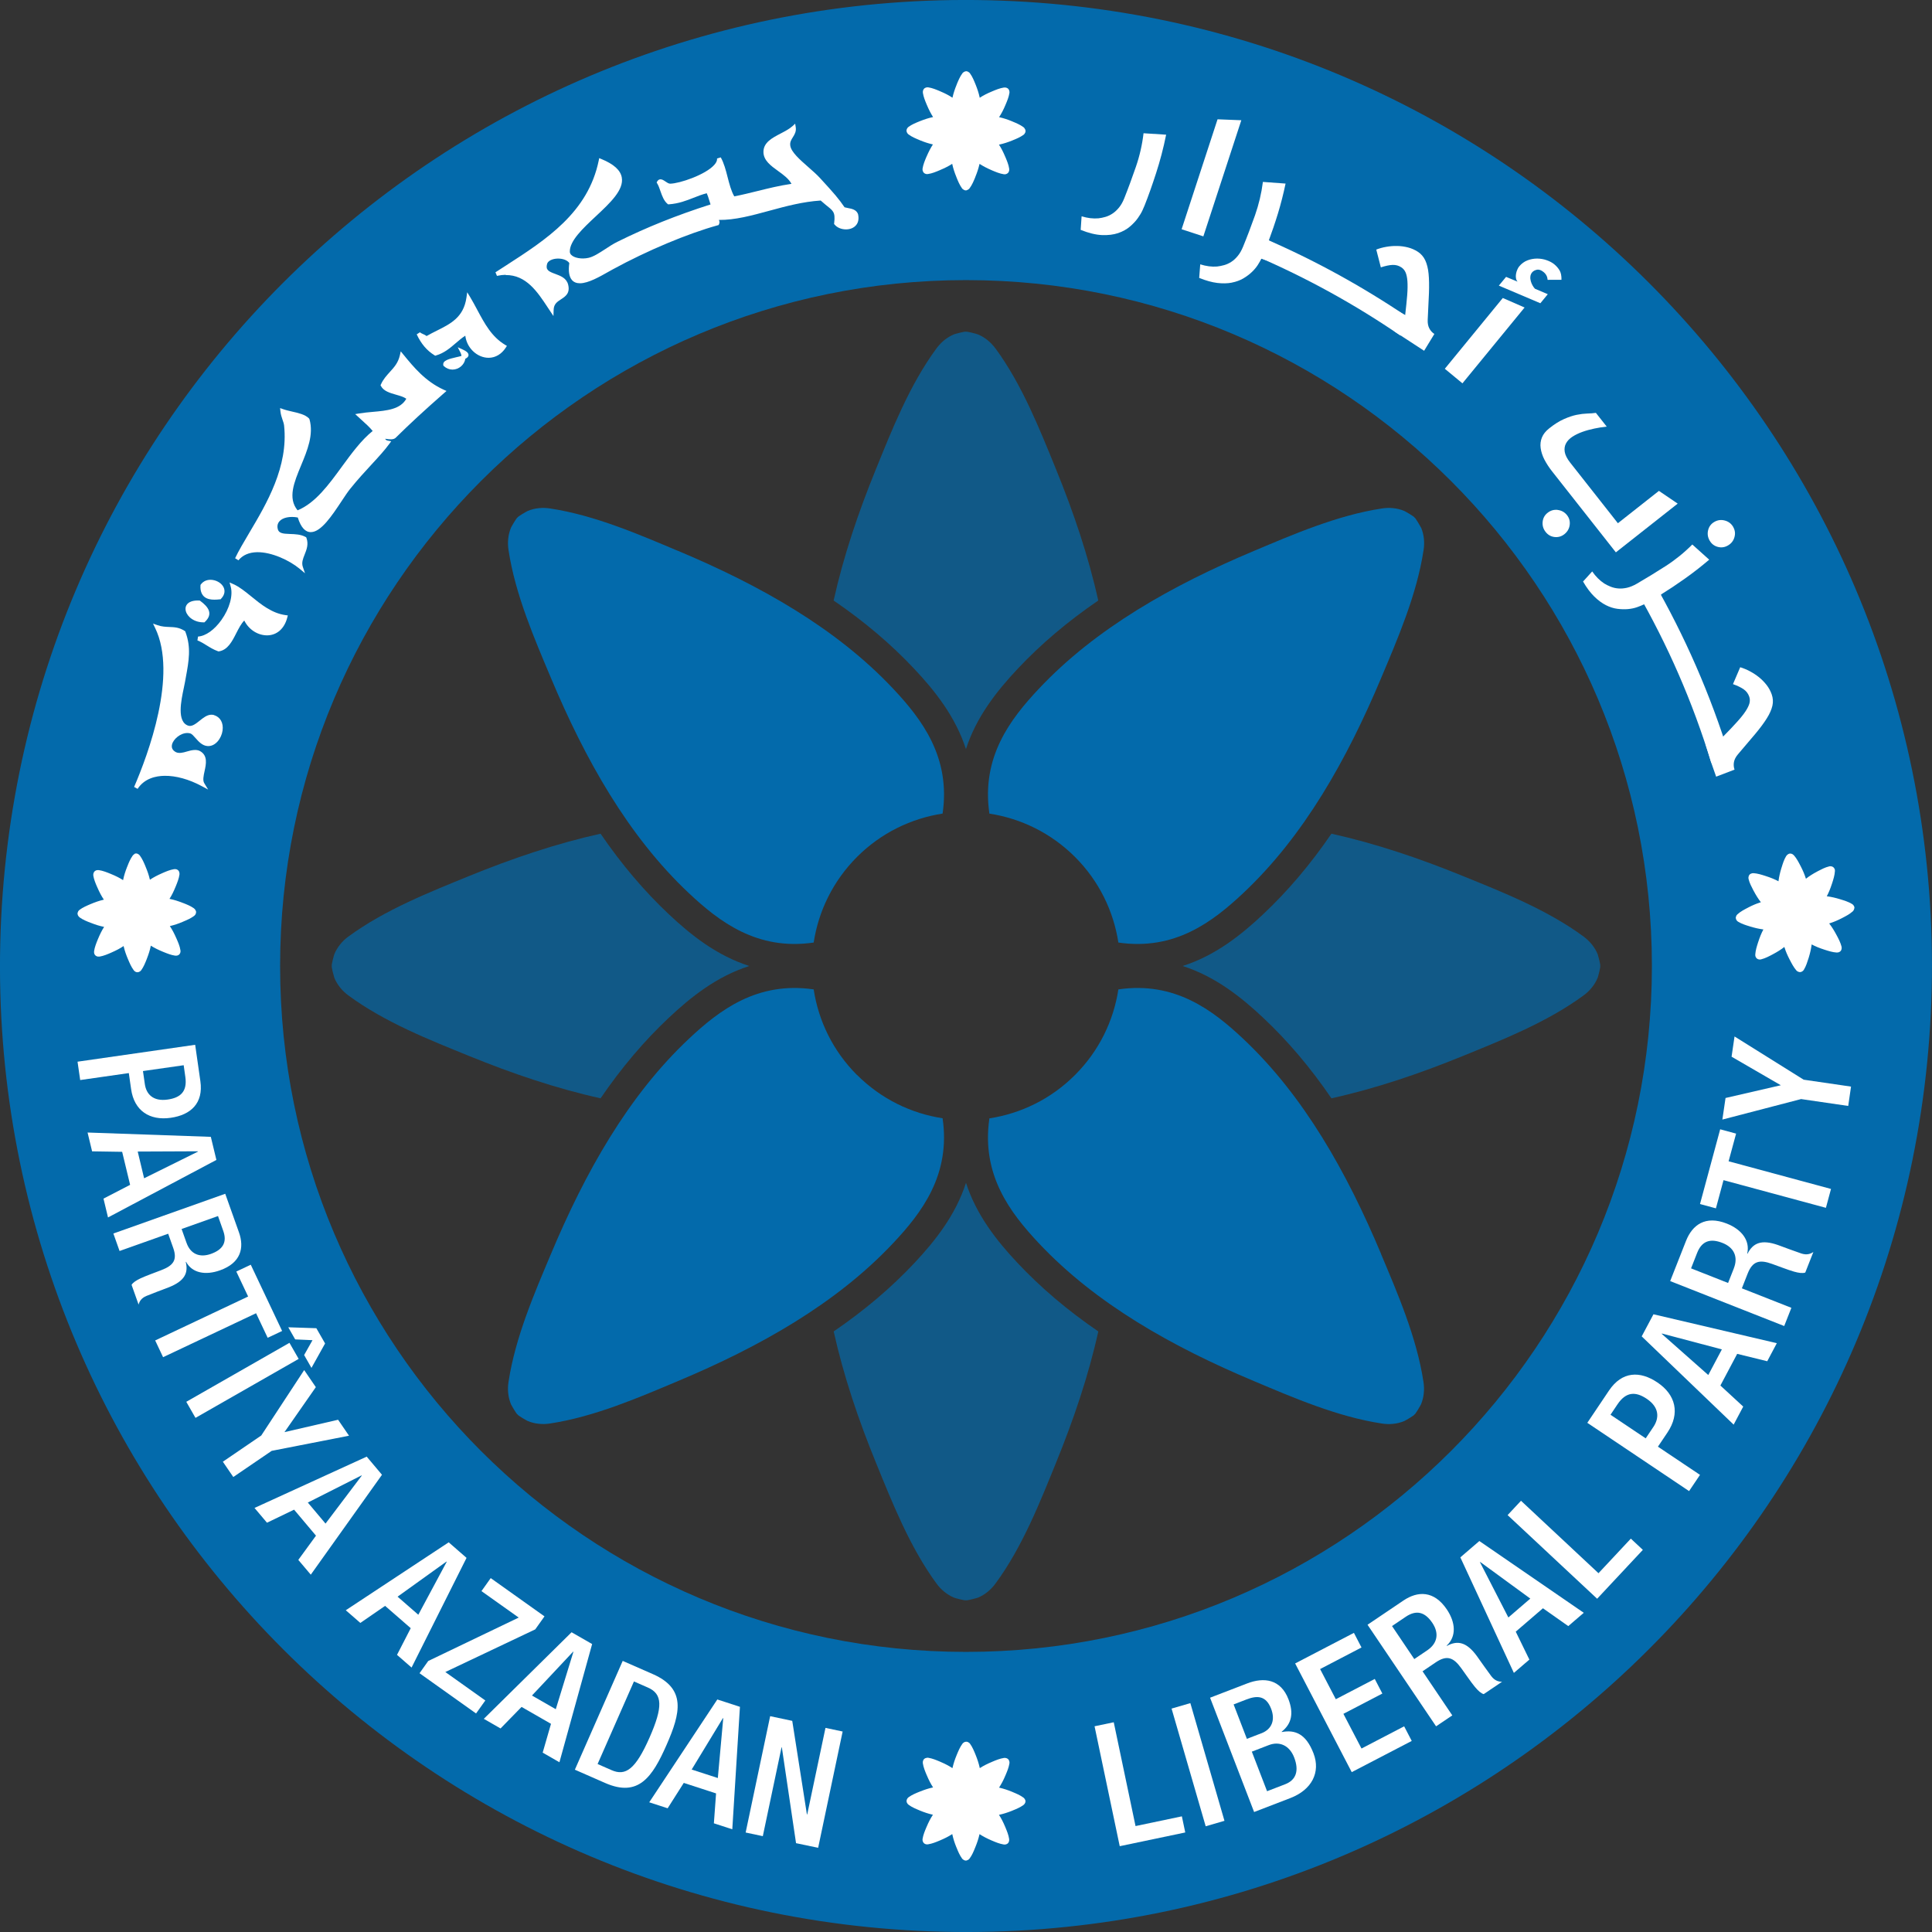 <?xml version="1.0" encoding="UTF-8"?> <svg xmlns="http://www.w3.org/2000/svg" id="Layer_2" data-name="Layer 2" viewBox="0 0 371.5 371.5"><rect x="0" y="0" width="371.5" height="371.5" fill="#333333" stroke="none"/><defs><style> .cls-1, .cls-2 { fill: #fff; } .cls-1, .cls-3 { fill-rule: evenodd; } .cls-4 { opacity: .7; } .cls-3 { fill: #036aab; } </style></defs><g id="Layer_1-2" data-name="Layer 1"><g><path class="cls-3" d="M190.16.05C87.6-2.38,2.49,78.78.05,181.34c-2.44,102.56,78.73,187.67,181.28,190.11,102.56,2.44,187.67-78.73,190.11-181.29C373.88,87.6,292.72,2.49,190.16.05ZM185.75,317.64c-72.84,0-131.89-59.05-131.89-131.89S112.91,53.86,185.75,53.86s131.89,59.05,131.89,131.89-59.05,131.89-131.89,131.89Z"></path><g><g><path class="cls-3" d="M265.58,241.15c-6.59-15.7-14.86-30.43-26.54-41.41-5.83-5.48-13.13-11.08-23.99-9.49-.92,6.02-3.7,11.82-8.34,16.46-4.64,4.64-10.43,7.41-16.46,8.34-1.59,10.86,4.01,18.15,9.49,23.99,10.98,11.69,25.71,19.95,41.41,26.54,7.33,3.08,15.96,6.85,24.59,8.15.71.11,1.42.13,2.12.06.74-.07,1.47-.25,2.17-.54.16-.07,1.99-1.11,1.95-1.26.15.04,1.19-1.78,1.26-1.95.29-.7.47-1.43.54-2.17.07-.7.05-1.42-.06-2.12-1.3-8.62-5.07-17.25-8.15-24.59Z"></path><path class="cls-3" d="M130.35,105.92c-7.33-3.08-15.96-6.85-24.59-8.15-.71-.11-1.42-.13-2.12-.06-.74.07-1.47.25-2.17.54-.16.07-1.99,1.11-1.95,1.26-.15-.04-1.19,1.78-1.26,1.95-.29.7-.47,1.43-.54,2.17-.07.7-.05,1.41.06,2.12,1.29,8.62,5.07,17.25,8.15,24.59,6.59,15.7,14.86,30.43,26.54,41.41,5.83,5.48,13.13,11.08,23.99,9.49.92-6.02,3.7-11.82,8.33-16.46,4.64-4.64,10.43-7.41,16.46-8.34,1.59-10.85-4.01-18.15-9.49-23.99-10.98-11.69-25.71-19.95-41.41-26.54Z"></path></g><g><path class="cls-3" d="M273.24,101.46c-.07-.16-1.11-1.99-1.26-1.95.04-.15-1.78-1.19-1.95-1.26-.7-.29-1.43-.47-2.17-.54-.7-.07-1.42-.05-2.12.06-8.62,1.3-17.25,5.07-24.59,8.15-15.7,6.59-30.43,14.86-41.41,26.54-5.48,5.83-11.08,13.13-9.49,23.99,6.02.92,11.82,3.7,16.46,8.33,4.64,4.64,7.41,10.43,8.34,16.46,10.86,1.59,18.15-4.01,23.99-9.49,11.69-10.98,19.95-25.71,26.55-41.41,3.08-7.33,6.85-15.96,8.15-24.59.11-.71.13-1.42.06-2.12-.07-.74-.25-1.47-.54-2.17Z"></path><path class="cls-3" d="M164.79,206.71c-4.64-4.64-7.41-10.43-8.33-16.46-10.86-1.59-18.16,4.01-23.99,9.49-11.69,10.98-19.95,25.71-26.54,41.41-3.08,7.33-6.85,15.96-8.15,24.59-.11.71-.13,1.42-.06,2.12.07.74.25,1.47.54,2.17.07.16,1.11,1.99,1.26,1.95-.04.15,1.78,1.19,1.95,1.26.7.29,1.43.47,2.17.54.7.07,1.42.05,2.12-.06,8.62-1.3,17.25-5.07,24.59-8.15,15.7-6.59,30.43-14.86,41.41-26.55,5.48-5.83,11.08-13.13,9.49-23.99-6.02-.92-11.82-3.7-16.46-8.34Z"></path></g><g class="cls-4"><g><path class="cls-3" d="M307.21,183.48c-.29-.7-.68-1.34-1.15-1.92-.45-.54-.97-1.03-1.54-1.46-7.01-5.18-15.78-8.62-23.15-11.62-8.35-3.41-16.83-6.28-25.35-8.17-4.07,5.95-8.42,11.06-13.16,15.52-4.18,3.93-9.15,7.91-15.45,9.92,6.3,2.02,11.27,6,15.45,9.92,4.74,4.45,9.09,9.57,13.16,15.52,8.52-1.88,17-4.76,25.35-8.17,7.36-3.01,16.13-6.45,23.15-11.63.58-.42,1.09-.91,1.54-1.46.47-.58.87-1.22,1.15-1.92.07-.16.62-2.19.48-2.27.14-.08-.42-2.11-.48-2.27Z"></path><path class="cls-3" d="M115.48,160.31c-8.52,1.89-17,4.76-25.35,8.17-7.36,3.01-16.13,6.45-23.15,11.62-.58.42-1.1.91-1.54,1.46-.47.58-.86,1.22-1.15,1.92-.07.16-.62,2.19-.48,2.27-.14.08.42,2.11.48,2.27.29.7.68,1.34,1.15,1.92.45.55.97,1.04,1.54,1.46,7.01,5.18,15.78,8.62,23.15,11.62,8.35,3.41,16.83,6.28,25.35,8.17,4.07-5.95,8.42-11.07,13.16-15.52,4.18-3.93,9.15-7.91,15.44-9.92-6.3-2.02-11.26-5.99-15.44-9.92-4.74-4.46-9.09-9.57-13.16-15.52Z"></path></g><g><path class="cls-3" d="M191.39,66.98c-.43-.58-.91-1.09-1.46-1.54-.58-.47-1.22-.87-1.92-1.15-.16-.07-2.19-.62-2.27-.49-.08-.14-2.11.42-2.27.48-.7.29-1.34.68-1.92,1.15-.54.45-1.03.97-1.46,1.54-5.18,7.02-8.62,15.78-11.62,23.15-3.41,8.35-6.28,16.83-8.17,25.35,5.95,4.07,11.07,8.42,15.52,13.16,3.99,4.24,7.92,9.21,9.92,15.41,2-6.21,5.94-11.17,9.92-15.41,4.45-4.74,9.57-9.09,15.52-13.16-1.89-8.52-4.76-17.01-8.17-25.36-3.01-7.36-6.45-16.13-11.62-23.15Z"></path><path class="cls-3" d="M195.67,242.86c-3.99-4.24-7.92-9.21-9.92-15.41-2,6.2-5.94,11.17-9.92,15.41-4.45,4.74-9.57,9.09-15.52,13.16,1.89,8.52,4.76,17.01,8.17,25.35,3.01,7.36,6.45,16.13,11.62,23.15.42.58.91,1.09,1.46,1.54.58.47,1.22.87,1.92,1.16.16.07,2.19.62,2.27.48.08.14,2.1-.42,2.27-.48.7-.29,1.34-.68,1.92-1.16.55-.45,1.04-.97,1.46-1.54,5.18-7.01,8.62-15.78,11.62-23.15,3.41-8.35,6.28-16.84,8.17-25.35-5.95-4.07-11.06-8.42-15.52-13.16Z"></path></g></g></g><g><path class="cls-2" d="M25.92,164.19c-.09.04-.17.09-.24.15-.06.05-.12.12-.17.19-.46.64-.77,1.4-1.03,2.08l-.05.11c-.34.86-.58,1.64-.73,2.37l-.03.15c-.66-.43-1.44-.82-2.35-1.19l-.12-.05c-.67-.27-1.43-.58-2.21-.69-.09-.01-.18-.01-.26,0-.1.01-.19.03-.28.07-.12.05-.21.11-.27.18-.08.08-.14.19-.17.27-.04.09-.06.18-.07.28,0,.09,0,.17,0,.26.13.78.45,1.53.74,2.19l.05.11c.39.9.8,1.67,1.24,2.32l-.14.04c-.73.17-1.5.43-2.35.79l-.12.05c-.66.28-1.42.6-2.05,1.07-.07.05-.13.11-.19.18-.06.07-.11.16-.14.25,0,.01-.03.07-.04.14l-.03.02v.16c0,.1.06.29.07.3.04.09.09.17.15.24.06.07.12.12.19.18.64.46,1.4.76,2.07,1.02l.12.04c.86.34,1.63.58,2.37.73l.14.03c-.43.66-.81,1.44-1.19,2.35l-.05.12c-.27.67-.58,1.43-.69,2.21-.01.09-.01.18,0,.26,0,.1.04.19.07.28.04.09.1.2.18.26.06.07.15.12.27.17.09.04.18.06.28.06.09,0,.17,0,.26,0,.78-.13,1.53-.45,2.19-.74l.11-.05c.9-.39,1.67-.8,2.32-1.24l.03.14c.17.73.43,1.5.79,2.35l.05.11c.28.67.6,1.42,1.07,2.05.05.07.12.14.18.19.07.06.16.11.24.14.1.04.2.07.3.06.11,0,.22-.03.32-.07.09-.04.17-.09.25-.15.06-.06.12-.12.17-.19.46-.64.76-1.4,1.03-2.08l.04-.11c.34-.86.58-1.63.73-2.37l.03-.14c.66.42,1.44.81,2.35,1.18l.12.05c.67.27,1.43.58,2.21.69.09.01.18.01.26,0,.09,0,.19-.03.28-.07.12-.05.2-.11.26-.18.08-.07.13-.17.17-.27.04-.09.05-.18.06-.28,0-.03,0-.07,0-.1,0-.05,0-.11-.02-.16-.12-.78-.45-1.53-.74-2.19l-.05-.11c-.39-.9-.8-1.67-1.24-2.32l.14-.04c.73-.17,1.51-.43,2.35-.79l.11-.05c.67-.28,1.42-.6,2.05-1.07.07-.05.13-.12.19-.18.06-.07.11-.16.14-.25,0-.01.02-.07.04-.14l.02-.02v-.14h0v-.02s0,0,0-.01v-.14s-.03-.01-.03-.01c-.02-.07-.04-.12-.04-.14-.04-.09-.09-.17-.15-.24-.06-.07-.12-.13-.19-.18-.64-.46-1.4-.76-2.07-1.02l-.12-.04c-.86-.34-1.63-.58-2.37-.73l-.14-.03c.43-.66.81-1.44,1.18-2.35l.05-.12c.27-.67.58-1.43.69-2.21,0-.05,0-.11,0-.16,0-.03,0-.07,0-.1-.01-.1-.04-.19-.07-.28-.04-.1-.1-.2-.18-.27-.07-.08-.18-.13-.27-.17-.09-.04-.18-.06-.28-.06-.09,0-.17,0-.26.01-.78.13-1.53.45-2.19.74l-.11.05c-.9.39-1.67.8-2.32,1.24l-.04-.14c-.17-.73-.43-1.5-.79-2.35l-.04-.11c-.28-.67-.6-1.42-1.07-2.05-.05-.07-.12-.13-.18-.19-.08-.06-.16-.11-.25-.15-.1-.04-.21-.07-.31-.06-.11,0-.23.04-.31.07Z"></path><path class="cls-2" d="M343.85,164.25c-.08.04-.16.1-.23.17-.06.06-.12.13-.17.21-.41.67-.65,1.46-.86,2.15l-.04.11c-.27.88-.45,1.67-.55,2.42l-.02.15c-.69-.37-1.49-.7-2.43-1l-.12-.04c-.69-.22-1.47-.47-2.25-.52-.09,0-.17,0-.26.02-.1.02-.19.05-.27.09-.12.06-.2.12-.25.2-.08.08-.12.2-.15.28-.03.09-.04.18-.05.28,0,.09.01.18.03.26.18.77.57,1.49.9,2.13l.06.11c.46.87.92,1.6,1.41,2.22l-.14.04c-.72.23-1.47.54-2.29.97l-.11.06c-.64.33-1.37.71-1.95,1.23-.07.06-.13.13-.17.19-.05.08-.1.17-.12.26,0,0-.02.07-.03.14l-.03.02.02.16c0,.09.08.28.09.3.04.08.1.16.17.23.06.06.13.12.21.16.67.41,1.45.65,2.14.86l.12.04c.88.27,1.68.45,2.42.55l.15.02c-.38.7-.7,1.5-1,2.43l-.04.12c-.22.69-.47,1.47-.52,2.26,0,.09,0,.18.01.26.02.1.05.19.1.27.05.09.11.19.2.25.06.06.16.11.28.15.09.03.18.05.28.04.09,0,.17,0,.26-.03.76-.19,1.49-.57,2.13-.91l.11-.06c.87-.46,1.6-.92,2.22-1.41l.05.14c.22.72.54,1.46.97,2.29l.06.11c.33.64.71,1.37,1.22,1.96.06.07.13.13.2.17.08.05.16.1.26.12.09.03.21.05.3.04.11,0,.22-.04.32-.1.08-.04.16-.1.23-.17.06-.06.12-.13.16-.21.41-.67.65-1.46.87-2.15l.04-.12c.27-.88.45-1.68.55-2.42l.02-.15c.69.37,1.49.7,2.43,1l.12.04c.69.22,1.47.47,2.25.52.09,0,.18,0,.26-.02.1-.01.19-.05.27-.09.12-.06.2-.12.25-.19.07-.08.12-.18.15-.29.03-.09.04-.18.04-.28,0-.03,0-.07,0-.1,0-.05-.01-.11-.02-.16-.19-.76-.57-1.49-.91-2.13l-.06-.11c-.46-.87-.92-1.6-1.41-2.22l.14-.05c.72-.22,1.46-.54,2.29-.96l.11-.06c.65-.33,1.37-.71,1.96-1.23.07-.06.13-.12.17-.2.05-.08.1-.17.12-.25,0-.01.02-.08.03-.15l.03-.02v-.14h-.01v-.02s0,0,0-.01v-.14s-.04-.01-.04-.01c-.02-.07-.04-.12-.05-.13-.04-.09-.1-.16-.17-.23-.06-.06-.13-.12-.21-.16-.67-.41-1.45-.65-2.15-.86l-.12-.04c-.88-.27-1.67-.45-2.42-.55l-.14-.02c.37-.69.7-1.5,1-2.43l.04-.12c.22-.69.47-1.47.52-2.25,0-.05,0-.11,0-.16,0-.03,0-.07,0-.1-.02-.1-.05-.19-.1-.27-.05-.09-.12-.19-.2-.25-.08-.07-.19-.12-.28-.15-.09-.03-.18-.04-.28-.04-.09,0-.18,0-.26.03-.77.18-1.49.57-2.13.9l-.11.06c-.87.46-1.6.92-2.21,1.41l-.05-.14c-.23-.72-.54-1.46-.97-2.29l-.06-.11c-.33-.64-.71-1.37-1.23-1.96-.06-.07-.12-.12-.2-.17-.08-.06-.16-.1-.26-.13-.1-.03-.21-.05-.31-.04-.11,0-.23.05-.3.1Z"></path></g><g><path class="cls-2" d="M197.11,24.86c-.04-.09-.09-.17-.14-.24-.05-.07-.12-.13-.19-.18-.63-.47-1.39-.78-2.06-1.06l-.11-.05c-.85-.35-1.62-.6-2.36-.77l-.14-.03c.44-.66.84-1.42,1.22-2.33l.05-.12c.28-.66.6-1.42.72-2.2.01-.09.02-.17,0-.26,0-.1-.03-.19-.07-.28-.05-.12-.11-.21-.17-.27-.07-.08-.19-.14-.27-.17-.09-.04-.18-.06-.28-.07-.09,0-.17,0-.26,0-.78.12-1.54.43-2.2.71l-.12.05c-.91.38-1.68.77-2.34,1.21l-.03-.15c-.16-.74-.41-1.51-.75-2.36l-.05-.12c-.27-.67-.58-1.43-1.04-2.06-.05-.07-.11-.14-.18-.19-.08-.06-.16-.11-.24-.15,0,0-.07-.02-.14-.04l-.02-.03h-.16c-.1,0-.29.06-.3.07-.09.04-.17.09-.25.15-.07.05-.13.12-.18.19-.47.63-.78,1.39-1.06,2.06l-.04.12c-.35.85-.6,1.62-.77,2.36l-.03.14c-.66-.44-1.42-.84-2.33-1.22l-.11-.05c-.66-.28-1.42-.6-2.2-.72-.09-.01-.18-.02-.26,0-.1,0-.19.03-.28.07-.1.04-.2.1-.27.17-.06.06-.12.15-.17.27-.04.09-.06.18-.07.28,0,.09,0,.17,0,.26.12.78.43,1.54.71,2.2l.05.12c.38.91.78,1.68,1.2,2.34l-.14.03c-.74.16-1.51.41-2.37.75l-.12.05c-.67.27-1.43.58-2.07,1.04-.07.05-.13.11-.19.18-.06.07-.11.16-.15.25-.04.09-.07.2-.07.3,0,.11.03.22.07.32.04.09.08.17.15.25.05.07.12.13.19.18.63.47,1.39.78,2.06,1.06l.11.05c.85.35,1.62.6,2.36.77l.14.03c-.43.66-.83,1.43-1.22,2.33l-.05.11c-.28.67-.6,1.42-.72,2.2-.01.09-.02.18,0,.26,0,.1.03.19.07.28.05.12.11.21.17.27.07.08.17.14.27.18.09.04.18.06.28.07.03,0,.07,0,.1,0,.05,0,.11,0,.16-.01.78-.11,1.53-.43,2.2-.71l.11-.05c.91-.38,1.68-.77,2.34-1.2l.03.14c.16.74.41,1.51.76,2.37l.04.11c.27.67.58,1.43,1.04,2.07.05.07.11.14.18.19.07.06.16.11.24.15.01,0,.07.02.14.04l.02.03h.14s.02,0,.02,0h.15l.02-.03c.07-.02.12-.03.14-.04.09-.04.17-.09.25-.15.07-.05.12-.12.18-.19.47-.63.78-1.39,1.06-2.06l.04-.12c.35-.85.6-1.63.77-2.36l.04-.14c.66.43,1.42.83,2.33,1.22l.11.05c.67.28,1.42.6,2.2.72.05,0,.11.01.16.01.03,0,.07,0,.1,0,.1,0,.19-.03.28-.07.1-.04.2-.1.27-.17.08-.07.13-.17.18-.27.04-.09.06-.18.07-.28,0-.09,0-.17,0-.26-.11-.78-.43-1.53-.71-2.2l-.05-.11c-.38-.91-.77-1.68-1.21-2.34l.15-.03c.73-.16,1.51-.41,2.37-.75l.11-.05c.67-.27,1.43-.58,2.07-1.04.07-.05.14-.11.19-.18.06-.08.11-.16.15-.24.04-.1.07-.21.07-.31,0-.11-.03-.23-.06-.31Z"></path><path class="cls-2" d="M197.11,346.07c-.04-.09-.08-.17-.14-.24-.05-.07-.12-.13-.19-.18-.63-.47-1.39-.78-2.06-1.06l-.11-.05c-.85-.35-1.63-.6-2.36-.77l-.14-.04c.43-.66.84-1.42,1.22-2.33l.05-.12c.28-.66.6-1.42.72-2.2.02-.09.02-.17,0-.26,0-.1-.03-.19-.07-.28-.05-.12-.11-.21-.17-.27-.08-.08-.19-.14-.27-.17-.09-.04-.18-.06-.28-.07-.09,0-.18,0-.26,0-.78.12-1.54.43-2.2.71l-.11.05c-.91.38-1.68.77-2.34,1.2l-.03-.14c-.16-.74-.41-1.51-.75-2.36l-.05-.12c-.27-.67-.58-1.43-1.04-2.06-.05-.07-.11-.14-.18-.19-.08-.06-.16-.11-.25-.15,0,0-.07-.02-.14-.04l-.02-.02h-.16c-.1,0-.29.06-.3.06-.09.04-.17.09-.24.15-.07.05-.13.12-.18.19-.47.63-.78,1.39-1.06,2.06l-.05.12c-.35.85-.6,1.62-.77,2.36l-.04.14c-.66-.44-1.42-.83-2.33-1.22l-.11-.05c-.67-.28-1.42-.6-2.2-.72-.09-.01-.18-.02-.26,0-.1.01-.19.04-.28.07-.09.04-.2.1-.27.17-.07.06-.12.15-.17.27-.04.08-.06.18-.07.28,0,.09,0,.18,0,.26.12.78.43,1.54.71,2.2l.05.11c.38.91.78,1.68,1.21,2.34l-.14.03c-.73.16-1.51.41-2.37.76l-.11.04c-.67.27-1.43.58-2.07,1.04-.07.05-.13.11-.19.18-.06.07-.11.15-.15.25s-.07.2-.07.3c0,.11.03.22.06.32.04.08.09.17.15.24.06.07.12.13.19.18.63.47,1.39.78,2.06,1.06l.11.05c.85.35,1.63.6,2.36.77l.14.04c-.44.65-.84,1.42-1.22,2.33l-.05.11c-.28.67-.6,1.42-.72,2.2-.01.09-.02.18,0,.26,0,.09.03.19.07.27.05.12.11.21.17.27.07.08.17.13.27.18.09.04.18.06.28.07.04,0,.07,0,.1,0,.05,0,.1,0,.16-.01.78-.12,1.54-.43,2.2-.71l.12-.05c.91-.38,1.68-.78,2.34-1.21l.03.14c.16.74.4,1.51.75,2.37l.05.11c.27.67.58,1.43,1.04,2.06.05.07.11.14.18.19.07.06.16.11.24.15.01,0,.07.03.14.04l.02.03h.31s.01-.03.01-.03c.07-.02.13-.04.14-.04.09-.03.17-.08.25-.14.07-.06.13-.12.18-.19.47-.63.78-1.39,1.05-2.06l.05-.12c.35-.85.6-1.63.77-2.36l.03-.14c.66.43,1.42.83,2.33,1.22l.12.05c.66.28,1.42.6,2.2.72.05,0,.11.01.16.01.03,0,.07,0,.1,0,.1-.01.19-.03.28-.07.1-.04.2-.1.27-.17.08-.07.14-.18.17-.27.04-.09.06-.18.07-.28.01-.09,0-.18,0-.26-.11-.78-.43-1.54-.7-2.2l-.05-.12c-.38-.91-.77-1.68-1.21-2.34l.14-.03c.73-.16,1.51-.41,2.37-.75l.11-.05c.67-.27,1.43-.58,2.07-1.04.07-.05.13-.11.19-.18.06-.07.11-.16.15-.24.04-.1.07-.21.07-.31,0-.11-.03-.23-.07-.31Z"></path></g><g><g><g><path class="cls-2" d="M37.53,200.91l1,6.99c.61,4.24-1.85,6.49-5.71,7.04-4.05.58-7.02-1.36-7.61-5.51l-.44-3.09-9.35,1.34-.51-3.53,22.62-3.25ZM27.49,205.95l.36,2.51c.27,1.89,1.55,3.38,4.4,2.97,2.44-.35,3.79-1.52,3.39-4.34l-.32-2.26-7.83,1.12Z"></path><path class="cls-2" d="M40.54,218.6l1.07,4.44-20.84,11.06-.87-3.62,5.12-2.65-1.53-6.35-5.78-.09-.87-3.62,23.7.83ZM27.71,226.57l10.36-5.13-.02-.06-11.57.05,1.23,5.14Z"></path><path class="cls-2" d="M43.31,229.55l2.64,7.42c1.05,2.95.39,5.87-3.65,7.3-2.77.99-5.34.54-6.52-1.63l-.06.02c.53,2.17-.26,3.67-3.23,4.86-1.38.52-3.05,1.15-4.33,1.67-1.04.43-1.37,1.12-1.51,1.67l-1.35-3.8c.28-.46.89-.85,1.7-1.24,1.26-.58,2.47-.98,4.02-1.59,2.33-.89,3.1-1.97,2.29-4.26l-.97-2.74-9.35,3.32-1.19-3.36,21.53-7.65ZM35.87,238.99c.76,2.15,2.52,2.89,4.69,2.12,2.29-.82,3.15-2.22,2.37-4.42l-1.01-2.86-7,2.49.95,2.68Z"></path><path class="cls-2" d="M47.71,249.3l-2.27-4.8,2.78-1.31,6.03,12.74-2.78,1.31-2.23-4.72-17.88,8.45-1.52-3.22,17.88-8.45Z"></path><path class="cls-2" d="M55.66,258.21l1.77,3.09-19.84,11.34-1.77-3.09,19.84-11.34ZM60.83,255.4l1.68,2.93-2.62,4.7-1.41-2.47,1.61-2.86-3.33-.15-1.33-2.33,5.41.18Z"></path><path class="cls-2" d="M50.23,276.04l8.26-12.59,2.24,3.28-6.03,8.65,10.31-2.38,2.1,3.07-14.87,2.91-7.38,5.03-2.01-2.94,7.37-5.03Z"></path><path class="cls-2" d="M70.51,280.09l2.94,3.49-13.69,19.21-2.4-2.84,3.4-4.66-4.21-5-5.21,2.51-2.4-2.84,21.56-9.86ZM62.6,292.96l6.96-9.21-.04-.05-10.33,5.22,3.4,4.04Z"></path><path class="cls-2" d="M86.27,296.56l3.44,3-10.57,21.09-2.8-2.44,2.64-5.13-4.93-4.29-4.76,3.28-2.8-2.44,19.79-13.06ZM80.44,310.49l5.46-10.18-.05-.04-9.4,6.75,3.98,3.47Z"></path><path class="cls-2" d="M82.34,319.39l17.4-8.35-7.16-5.09,1.78-2.5,10.34,7.36-1.78,2.5-17.29,8.2,7.69,5.47-1.78,2.5-10.87-7.74,1.67-2.35Z"></path><path class="cls-2" d="M109.9,313.86l3.96,2.27-6.29,22.73-3.22-1.85,1.6-5.54-5.66-3.25-4.04,4.14-3.22-1.85,16.88-16.65ZM106.87,328.66l3.39-11.04-.05-.03-7.92,8.44,4.58,2.63Z"></path><path class="cls-2" d="M119.74,319.37l5.81,2.55c6.41,2.82,5.33,7.45,2.61,13.63-2.72,6.18-5.4,10.11-11.81,7.29l-5.81-2.55,9.2-20.92ZM114.91,339.2l2.69,1.18c2.69,1.18,4.6-.14,7.3-6.27,2.59-5.89,2.52-8.37-.31-9.61l-2.69-1.18-6.99,15.88Z"></path><path class="cls-2" d="M137.94,326.79l4.34,1.41-1.47,23.55-3.54-1.15.42-5.75-6.21-2.02-3.1,4.88-3.54-1.15,13.09-19.77ZM138.03,341.89l1.04-11.5-.06-.02-6.01,9.89,5.02,1.63Z"></path><path class="cls-2" d="M148.09,330l4.25.9,2.82,17.99h.06s3.51-16.64,3.51-16.64l3.3.7-4.71,22.36-4.25-.89-2.73-18.43h-.06s-3.6,17.08-3.6,17.08l-3.3-.7,4.71-22.36Z"></path><path class="cls-2" d="M210.48,331.94l3.68-.77,4.19,19.96,8.91-1.87.65,3.1-12.6,2.64-4.84-23.06Z"></path><path class="cls-2" d="M225.28,328.54l3.61-1.05,6.56,22.63-3.61,1.05-6.56-22.63Z"></path><path class="cls-2" d="M232.68,326.45l7.12-2.74c3.26-1.26,6.47-.83,7.96,3.05,1.03,2.68.61,4.71-1.31,6.23l.02.06c2.57-.49,4.67.36,6.1,4.09,1.41,3.66-.34,7.03-4.46,8.61l-6.96,2.68-8.47-21.99ZM242.53,333.3c2.12-.82,2.69-2.66,1.89-4.73-1.01-2.62-2.78-2.54-4.75-1.78l-2.46.95,2.55,6.62,2.77-1.07ZM247.12,343.09c2.1-.81,2.71-2.6,1.74-5.13-.91-2.37-2.85-3.18-4.88-2.4l-3.27,1.26,2.93,7.61,3.48-1.34Z"></path><path class="cls-2" d="M249.04,319.86l11.3-5.88,1.46,2.81-7.96,4.15,3.02,5.8,7.49-3.9,1.46,2.81-7.49,3.9,3.48,6.67,8.2-4.27,1.46,2.81-11.54,6-10.88-20.9Z"></path><path class="cls-2" d="M262.96,312.42l6.89-4.65c2.74-1.85,5.87-1.97,8.35,1.69,1.7,2.52,1.89,5.22-.03,6.98l.04.05c2.07-1.12,3.8-.74,5.76,1.93.88,1.24,1.94,2.75,2.79,3.89.7.92,1.48,1.07,2.07,1.07l-3.53,2.38c-.54-.15-1.08-.66-1.68-1.37-.9-1.1-1.61-2.22-2.63-3.6-1.5-2.1-2.78-2.58-4.91-1.14l-2.54,1.72,5.72,8.48-3.12,2.1-13.18-19.53ZM274.44,317.34c2-1.35,2.31-3.31.98-5.28-1.4-2.08-3.05-2.56-5.1-1.18l-2.65,1.79,4.28,6.35,2.49-1.68Z"></path><path class="cls-2" d="M280.81,299.46l3.65-3.14,20.08,13.8-2.98,2.56-4.87-3.43-5.23,4.5,2.62,5.37-2.98,2.56-10.3-22.23ZM294.26,307.39l-9.63-7.04-.05.04,5.46,10.63,4.23-3.64Z"></path><path class="cls-2" d="M289.9,291.33l2.57-2.75,14.9,13.93,6.22-6.65,2.31,2.16-8.79,9.4-17.22-16.09Z"></path><path class="cls-2" d="M305.22,273.59l4.16-6.19c2.52-3.75,5.98-3.82,9.32-1.57,3.51,2.35,4.4,5.93,1.94,9.61l-1.84,2.74,8.09,5.42-2.1,3.12-19.57-13.13ZM316.44,276.59l1.49-2.22c1.12-1.67,1.19-3.73-1.27-5.39-2.11-1.42-3.97-1.43-5.64,1.06l-1.34,2,6.77,4.54Z"></path><path class="cls-2" d="M315.68,256.97l2.26-4.25,23.72,5.56-1.84,3.47-5.78-1.42-3.23,6.09,4.39,4.05-1.84,3.47-17.67-16.96ZM331.09,259.47l-11.53-3.05-.03.06,8.95,7.92,2.61-4.92Z"></path><path class="cls-2" d="M321.15,246.35l3.05-7.74c1.21-3.07,3.72-4.95,7.84-3.33,2.82,1.11,4.51,3.23,3.93,5.77l.06.02c1.07-2.1,2.72-2.76,5.84-1.67,1.43.53,3.16,1.17,4.5,1.63,1.1.36,1.83.05,2.32-.29l-1.56,3.96c-.53.18-1.27.07-2.16-.18-1.37-.4-2.58-.91-4.21-1.48-2.42-.88-3.75-.56-4.7,1.84l-1.12,2.85,9.52,3.75-1.38,3.5-21.92-8.64ZM333.39,243.9c.88-2.24.03-4.03-2.18-4.9-2.33-.92-3.96-.39-4.87,1.91l-1.17,2.98,7.12,2.81,1.1-2.79Z"></path><path class="cls-2" d="M331.41,226.93l-1.46,5.42-3.06-.83,3.88-14.37,3.06.83-1.44,5.32,19.69,5.32-.98,3.63-19.69-5.32Z"></path><path class="cls-2" d="M346.28,211.35l-15.09,3.93.61-4.15,10.63-2.45-9.47-5.49.57-3.89,13.29,8.31,9.11,1.33-.54,3.72-9.11-1.33Z"></path></g><g><path class="cls-2" d="M97.22,52.89c3.96-.06,6.15,3.27,8.09,6.21l1.11,1.67.04-1.19c.03-1.13.68-1.54,1.42-2.03.83-.54,1.78-1.15,1.37-2.81-.31-1.27-1.46-1.69-2.48-2.07-1.26-.46-1.9-.76-1.57-1.93.16-.58,1.01-1,2.06-1.02.99-.01,1.84.32,2.21.86-.21,1.56-.04,2.63.51,3.27.37.42.9.63,1.58.62,1.56-.02,3.69-1.22,5.4-2.19.3-.17.59-.33.86-.48,6.63-3.62,14.37-6.87,20.19-8.48l.16-.04.08-.15c.17-.33.1-.62-.02-.84,3.14.03,6.33-.85,9.72-1.77,3.16-.86,6.43-1.74,9.86-1.96.27.25.56.49.86.74,1.46,1.22,2.01,1.33,1.73,3.6l-.02.16.1.12c.48.59,1.33.94,2.23.93.81-.01,1.52-.32,1.94-.86.29-.36.58-1.01.34-2.08-.32-.86-1.2-1.03-1.91-1.16-.24-.05-.47-.09-.68-.15-1.16-1.69-2-2.66-4.72-5.62-.62-.68-1.4-1.36-2.23-2.09-1.63-1.43-3.32-2.91-3.49-4.14-.1-.68.18-1.12.5-1.63.32-.51.68-1.09.55-1.91l-.11-.69-.51.47c-.61.55-1.46.99-2.28,1.42-1.63.85-3.31,1.72-3.31,3.54,0,1.64,1.43,2.67,2.82,3.67,1.01.73,2.05,1.48,2.57,2.47-2.33.34-4.46.87-6.52,1.38-1.45.36-2.94.73-4.48,1.03-.59-1.02-.94-2.37-1.28-3.69-.34-1.34-.7-2.72-1.32-3.81l-.71.22c.04.37-.14.79-.54,1.23-1.69,1.9-6.66,3.58-8.47,3.61h0c-.3,0-.64-.23-.93-.43-.31-.21-.61-.41-.93-.41-.19,0-.45.07-.64.41l-.11.19.11.19c.26.43.44.95.63,1.5.32.91.65,1.84,1.34,2.42l.12.1h.15c1.92-.14,3.35-.71,4.73-1.25.84-.33,1.64-.65,2.56-.88.19.43.35.92.49,1.4.08.25.15.5.24.75-6.51,2.08-12.22,4.36-17.92,7.19-.79.39-1.58.9-2.33,1.4-1.14.74-2.21,1.44-3.17,1.67-.35.08-.71.13-1.08.13-1.23.02-2.54-.43-2.56-1.3-.05-2.08,2.51-4.48,4.99-6.8,2.79-2.61,5.43-5.08,5-7.48-.25-1.4-1.54-2.56-3.92-3.54l-.42-.17-.09.45c-2.05,10-10.09,15.2-17.86,20.21-.67.43-1.33.86-2,1.29l.29.69c.58-.13,1.15-.2,1.69-.21Z"></path><path class="cls-2" d="M83.54,68.31l.14.09.16-.05c1.56-.45,2.7-1.42,3.8-2.37.61-.52,1.19-1.02,1.83-1.43.14,1.12.64,2.14,1.45,2.94.86.85,1.98,1.32,3.07,1.31h0c1.3-.02,2.46-.71,3.27-1.96l.21-.33-.34-.2c-2.6-1.56-3.94-4.08-5.36-6.73-.44-.82-.89-1.67-1.38-2.48l-.55-.9-.15,1.04c-.55,3.78-3.06,5.03-5.71,6.35-.65.33-1.32.66-1.96,1.03-.2-.18-.46-.29-.69-.39-.24-.11-.46-.21-.57-.34l-.63.4c.84,1.81,1.95,3.12,3.41,4.02Z"></path><path class="cls-2" d="M85.35,70.4c.48.44,1.06.67,1.68.67,1.22-.02,2.27-.93,2.45-2.09.26-.12.59-.33.61-.69.02-.48-.53-.81-1.07-1.06l-1-.46.5.98c.12.23.19.46.22.69-.29.09-.64.17-1.01.25-1.36.32-2.65.62-2.49,1.5l.02.12.09.09Z"></path><path class="cls-2" d="M58.65,110.24l-.43-1.27c-.26-.78.04-1.54.36-2.34.37-.93.79-1.98.35-3.18l-.05-.13-.12-.07c-.92-.5-2-.54-2.96-.57-1.51-.05-2.3-.12-2.44-1.2-.06-.47.06-.88.36-1.23.63-.73,2.02-1.03,3.54-.74.6,1.91,1.44,2.83,2.54,2.81,1.96-.03,4.05-3.19,5.9-5.98.61-.92,1.18-1.79,1.65-2.36,1.45-1.81,2.86-3.32,4.09-4.66,1.33-1.44,2.48-2.69,3.43-3.98l.36-.49-.6-.11c-.31-.05-.49-.17-.56-.37.05,0,.1.02.14.02.71.11,1.41.18,1.84-.18,2.69-2.66,5.67-5.41,9.36-8.64l.45-.39-.54-.24c-3.54-1.61-5.79-4.36-7.77-6.78l-.49-.6-.17.76c-.33,1.45-1.1,2.3-1.93,3.21-.62.69-1.27,1.39-1.71,2.38l-.08.17.09.16c.52.98,1.74,1.33,2.91,1.66.72.21,1.46.42,1.96.77-1.14,2.05-3.73,2.29-6.46,2.53-.87.08-1.77.16-2.61.3l-.76.13.57.52c.24.22.48.44.72.66.72.65,1.47,1.32,2.07,2.06-2.2,1.77-4.09,4.36-5.92,6.86-2.51,3.45-5.11,7.01-8.52,8.4-1.93-2.36-.67-5.39.66-8.6,1.21-2.92,2.47-5.95,1.63-8.91l-.1-.17c-.75-.75-2.02-1.03-3.24-1.31-.6-.14-1.22-.28-1.75-.47l-.56-.2.06.6c.06.63.25,1.17.41,1.65.14.39.26.76.3,1.11.84,7.92-3.34,14.98-6.71,20.65-1.03,1.74-2.01,3.39-2.71,4.86l.64.4c.83-1.01,2.04-1.53,3.59-1.56,2.81-.04,6.25,1.58,8.19,3.2l1.03.86Z"></path><path class="cls-2" d="M55.35,118.34l-.43-.06c-2.63-.35-4.73-2.06-6.58-3.57-1.18-.96-2.3-1.87-3.45-2.38l-.75-.33.22.79c.48,1.71-.22,4.23-1.78,6.42-1.36,1.91-3.04,3.1-4.5,3.19l-.12.74c.68.27,1.22.61,1.8.97.63.39,1.29.8,2.14,1.11l.09.03h.1c1.69-.26,2.54-1.91,3.35-3.51.46-.9.93-1.82,1.53-2.42.85,1.73,2.6,2.87,4.43,2.85,1.86-.03,3.3-1.31,3.84-3.43l.11-.42Z"></path><path class="cls-2" d="M38.55,112.45v.11c-.04.58.03,1.05.2,1.45.58,1.39,2.19,1.39,3.54,1.23h.12s.09-.1.09-.1c.87-.9.7-1.72.53-2.13-.32-.77-1.2-1.37-2.19-1.5-.92-.12-1.73.2-2.22.87l-.06.09Z"></path><path class="cls-2" d="M41.17,137.5c-.17-.05-.35-.07-.53-.07-.83.01-1.56.6-2.26,1.16-.72.58-1.47,1.16-2.14.96-2.3-.71-1.41-4.84-.89-7.3.09-.43.17-.82.23-1.14l.15-.84c.59-3.21,1.05-5.76-.07-8.76l-.04-.12-.11-.07c-1.05-.69-1.96-.72-2.94-.76-.7-.03-1.42-.05-2.26-.34l-.88-.3.4.83c4.37,9.01-1.37,24.38-4.04,30.57l.67.37c1.33-2.04,3.56-2.49,5.19-2.51,2.17-.03,4.7.67,7.12,1.97l1.25.67-.74-1.22c-.33-.54-.14-1.41.06-2.33.29-1.33.65-2.99-.87-3.84-.69-.39-1.64-.19-2.51.07-.77.24-1.58.42-2.15.12-.63-.34-.88-.83-.73-1.46.24-1.01,1.57-2.19,2.91-2.21.21,0,.42.02.61.08.3.09.64.48,1,.89.58.66,1.3,1.48,2.33,1.54,1.51.09,2.66-1.49,2.87-2.99.2-1.47-.44-2.61-1.67-2.97Z"></path></g><g><g><path class="cls-2" d="M224.23,25.92c-.52,2.58-1.17,5.04-1.93,7.38-.76,2.35-1.49,4.41-2.2,6.19-.06.15-.19.46-.4.92-.21.47-.51.97-.9,1.52-.39.55-.9,1.1-1.52,1.63-.62.53-1.38.95-2.27,1.26-.89.3-1.93.43-3.12.38-1.18-.05-2.55-.38-4.09-1l.18-2.61c1.13.35,2.21.48,3.24.39.44-.05.89-.14,1.36-.28.47-.14.92-.35,1.35-.64.44-.29.85-.67,1.24-1.15.39-.48.73-1.07,1.01-1.78.78-1.95,1.52-3.98,2.24-6.06.72-2.09,1.21-4.24,1.47-6.45l4.36.28Z"></path><path class="cls-2" d="M238.69,23.12l-7.3,22.33-4.18-1.37,6.91-21.14,4.57.18Z"></path><path class="cls-2" d="M236.87,54.34c.83-.16,1.55-.43,2.18-.79.62-.37,1.17-.77,1.63-1.21.46-.43.85-.89,1.16-1.36.3-.47.54-.89.71-1.24l3.62,1.19,1.09-2.84-3.29-1.84c.59-1.58,1.18-3.3,1.75-5.16.57-1.86,1.06-3.79,1.48-5.79l-4.36-.32c-.28,2.21-.79,4.35-1.52,6.43-.74,2.08-1.5,4.1-2.3,6.04-.29.71-.63,1.3-1.02,1.77-.39.48-.81.86-1.25,1.14-.44.28-.89.49-1.36.62-.47.13-.92.22-1.36.27-1.03.08-2.11-.06-3.24-.42l-.2,2.61c1.28.52,2.44.84,3.48.97,1.04.12,1.97.1,2.79-.06Z"></path><path class="cls-2" d="M270.17,60.57l-13.59-7.64,11.68,10.88,5.58,3.64,1.97-3.23c-.42-.28-.75-.64-.98-1.09-.23-.45-.33-1-.3-1.64.1-1.94.18-3.64.24-5.11.05-1.47.03-2.71-.07-3.74-.1-1.03-.32-1.89-.64-2.58-.32-.69-.8-1.24-1.44-1.66-.58-.37-1.21-.65-1.88-.82-.67-.17-1.36-.27-2.06-.28-.71-.02-1.41.04-2.11.16-.7.12-1.34.3-1.93.53l.88,3.42c.9-.29,1.66-.45,2.27-.47.61-.02,1.16.13,1.66.46.37.24.65.57.83.99.18.42.3.98.35,1.69.05.7.04,1.59-.04,2.65-.09,1.06-.21,2.34-.39,3.85Z"></path><polygon class="cls-2" points="293.16 59.13 288.97 57.3 277.82 70.91 281.21 73.71 293.16 59.13"></polygon><path class="cls-2" d="M297.64,56.58l-2.49-1.06c-.15-.15-.29-.35-.44-.61-.15-.26-.27-.53-.35-.83-.09-.3-.12-.6-.09-.9.03-.31.14-.57.33-.8.21-.25.51-.42.91-.51.4-.09.84.06,1.3.44.48.39.74.9.78,1.5.61,0,1.13-.02,1.56-.01.43,0,.8,0,1.1,0,.02-.76-.1-1.36-.36-1.8-.26-.44-.6-.83-1.01-1.17-.39-.32-.88-.59-1.46-.79-.58-.21-1.19-.31-1.83-.32-.64,0-1.27.11-1.87.34-.61.23-1.14.62-1.6,1.17-.13.16-.26.37-.37.64-.12.26-.19.53-.24.81-.05.28-.05.54-.01.8.04.26.14.49.31.68l-2.21-.92-1.39,1.68,7.98,3.39,1.43-1.74Z"></path><path class="cls-2" d="M299.54,98.05c-.73-.09-1.38.1-1.96.56-.56.44-.88,1.02-.95,1.74-.07.71.12,1.36.58,1.94.44.56,1.01.89,1.71.97.7.08,1.33-.1,1.89-.54.58-.46.92-1.04,1.02-1.75.1-.71-.07-1.35-.51-1.91-.46-.58-1.05-.91-1.78-1Z"></path><path class="cls-2" d="M296.97,88.37c.39.75.88,1.51,1.48,2.27l12.26,15.57,11.89-9.37-3.61-2.45-7.89,6.22-9.17-11.65c-.6-.76-.95-1.45-1.05-2.06-.1-.61-.02-1.16.25-1.65.26-.49.67-.91,1.22-1.27.55-.36,1.19-.67,1.91-.93.72-.26,1.49-.47,2.3-.64.81-.17,1.61-.3,2.39-.38l-2.08-2.64c-.5.07-1.06.12-1.68.13-.62.02-1.29.1-2.03.25-.73.15-1.54.42-2.42.81-.89.39-1.84.98-2.85,1.79-.67.53-1.14,1.11-1.4,1.76-.26.64-.34,1.33-.24,2.04.1.72.34,1.46.72,2.21Z"></path><path class="cls-2" d="M320.25,108.87c-1.86,1.19-3.69,2.32-5.51,3.37-.66.38-1.29.64-1.89.78-.6.13-1.17.18-1.69.13-.52-.04-1-.16-1.46-.34-.45-.18-.87-.39-1.24-.62-.86-.57-1.63-1.34-2.3-2.31l-1.76,1.94c.69,1.2,1.42,2.16,2.16,2.89.75.73,1.49,1.28,2.25,1.66.75.38,1.49.61,2.21.7.72.09,1.4.11,2.03.05.63-.06,1.22-.18,1.75-.37.53-.19.97-.37,1.33-.55l1.44-.02,1.67-1.14.16-.73c1.44-.89,2.95-1.89,4.54-3.02,1.59-1.12,3.16-2.35,4.72-3.67l-3.25-2.92c-1.57,1.58-3.28,2.96-5.14,4.16Z"></path><path class="cls-2" d="M333.28,101.33c-.37-.64-.91-1.05-1.62-1.24-.71-.19-1.39-.1-2.02.27-.62.36-1.02.89-1.19,1.59-.17.7-.07,1.37.3,2.01.36.62.88,1.02,1.56,1.2.68.18,1.33.09,1.95-.27.64-.37,1.06-.9,1.25-1.59.2-.69.12-1.34-.23-1.96Z"></path><path class="cls-2" d="M330,149.36l-.91-2.59-1.11-3.6,3.33-1.51c1.07-1.08,1.96-2.02,2.67-2.81.72-.79,1.27-1.48,1.66-2.07.39-.59.64-1.11.76-1.55.11-.44.1-.87-.05-1.29-.2-.57-.54-1.03-1.04-1.38-.49-.35-1.18-.69-2.08-1.01l1.39-3.25c.6.18,1.22.44,1.85.77.63.33,1.22.72,1.77,1.16.54.44,1.03.94,1.46,1.49.42.54.75,1.15.98,1.8.25.72.3,1.45.13,2.19-.17.74-.53,1.56-1.08,2.43-.55.88-1.29,1.88-2.23,3-.94,1.12-2.04,2.42-3.31,3.9-.42.49-.67.98-.77,1.48-.09.5-.06.99.11,1.47l-3.53,1.35Z"></path></g><path class="cls-1" d="M270.68,60.97c-8.69-5.88-17.95-10.98-27.7-15.18-.2.17-.38.35-.54.57-.57.78-1,1.83-1.02,2.83,9.82,4.22,19.15,9.37,27.87,15.34.99-1.04,1.39-2.29,1.39-3.57Z"></path><path class="cls-1" d="M317.85,111.67c-.75.44-1.5.88-2.24,1.3-.36.2-.68.39-.96.57,6.03,10.48,10.81,21.37,14.41,33.15,1.18-.45,2.53-.54,3.52-1.23-3.67-11.88-8.63-23.2-14.73-33.79Z"></path></g></g><path class="cls-1" d="M39.31,119.67c-3.89.12-5.35-4.47-.89-4.19,1.77,1.28,2.62,2.63.89,4.19Z"></path></g></g></g></svg> 